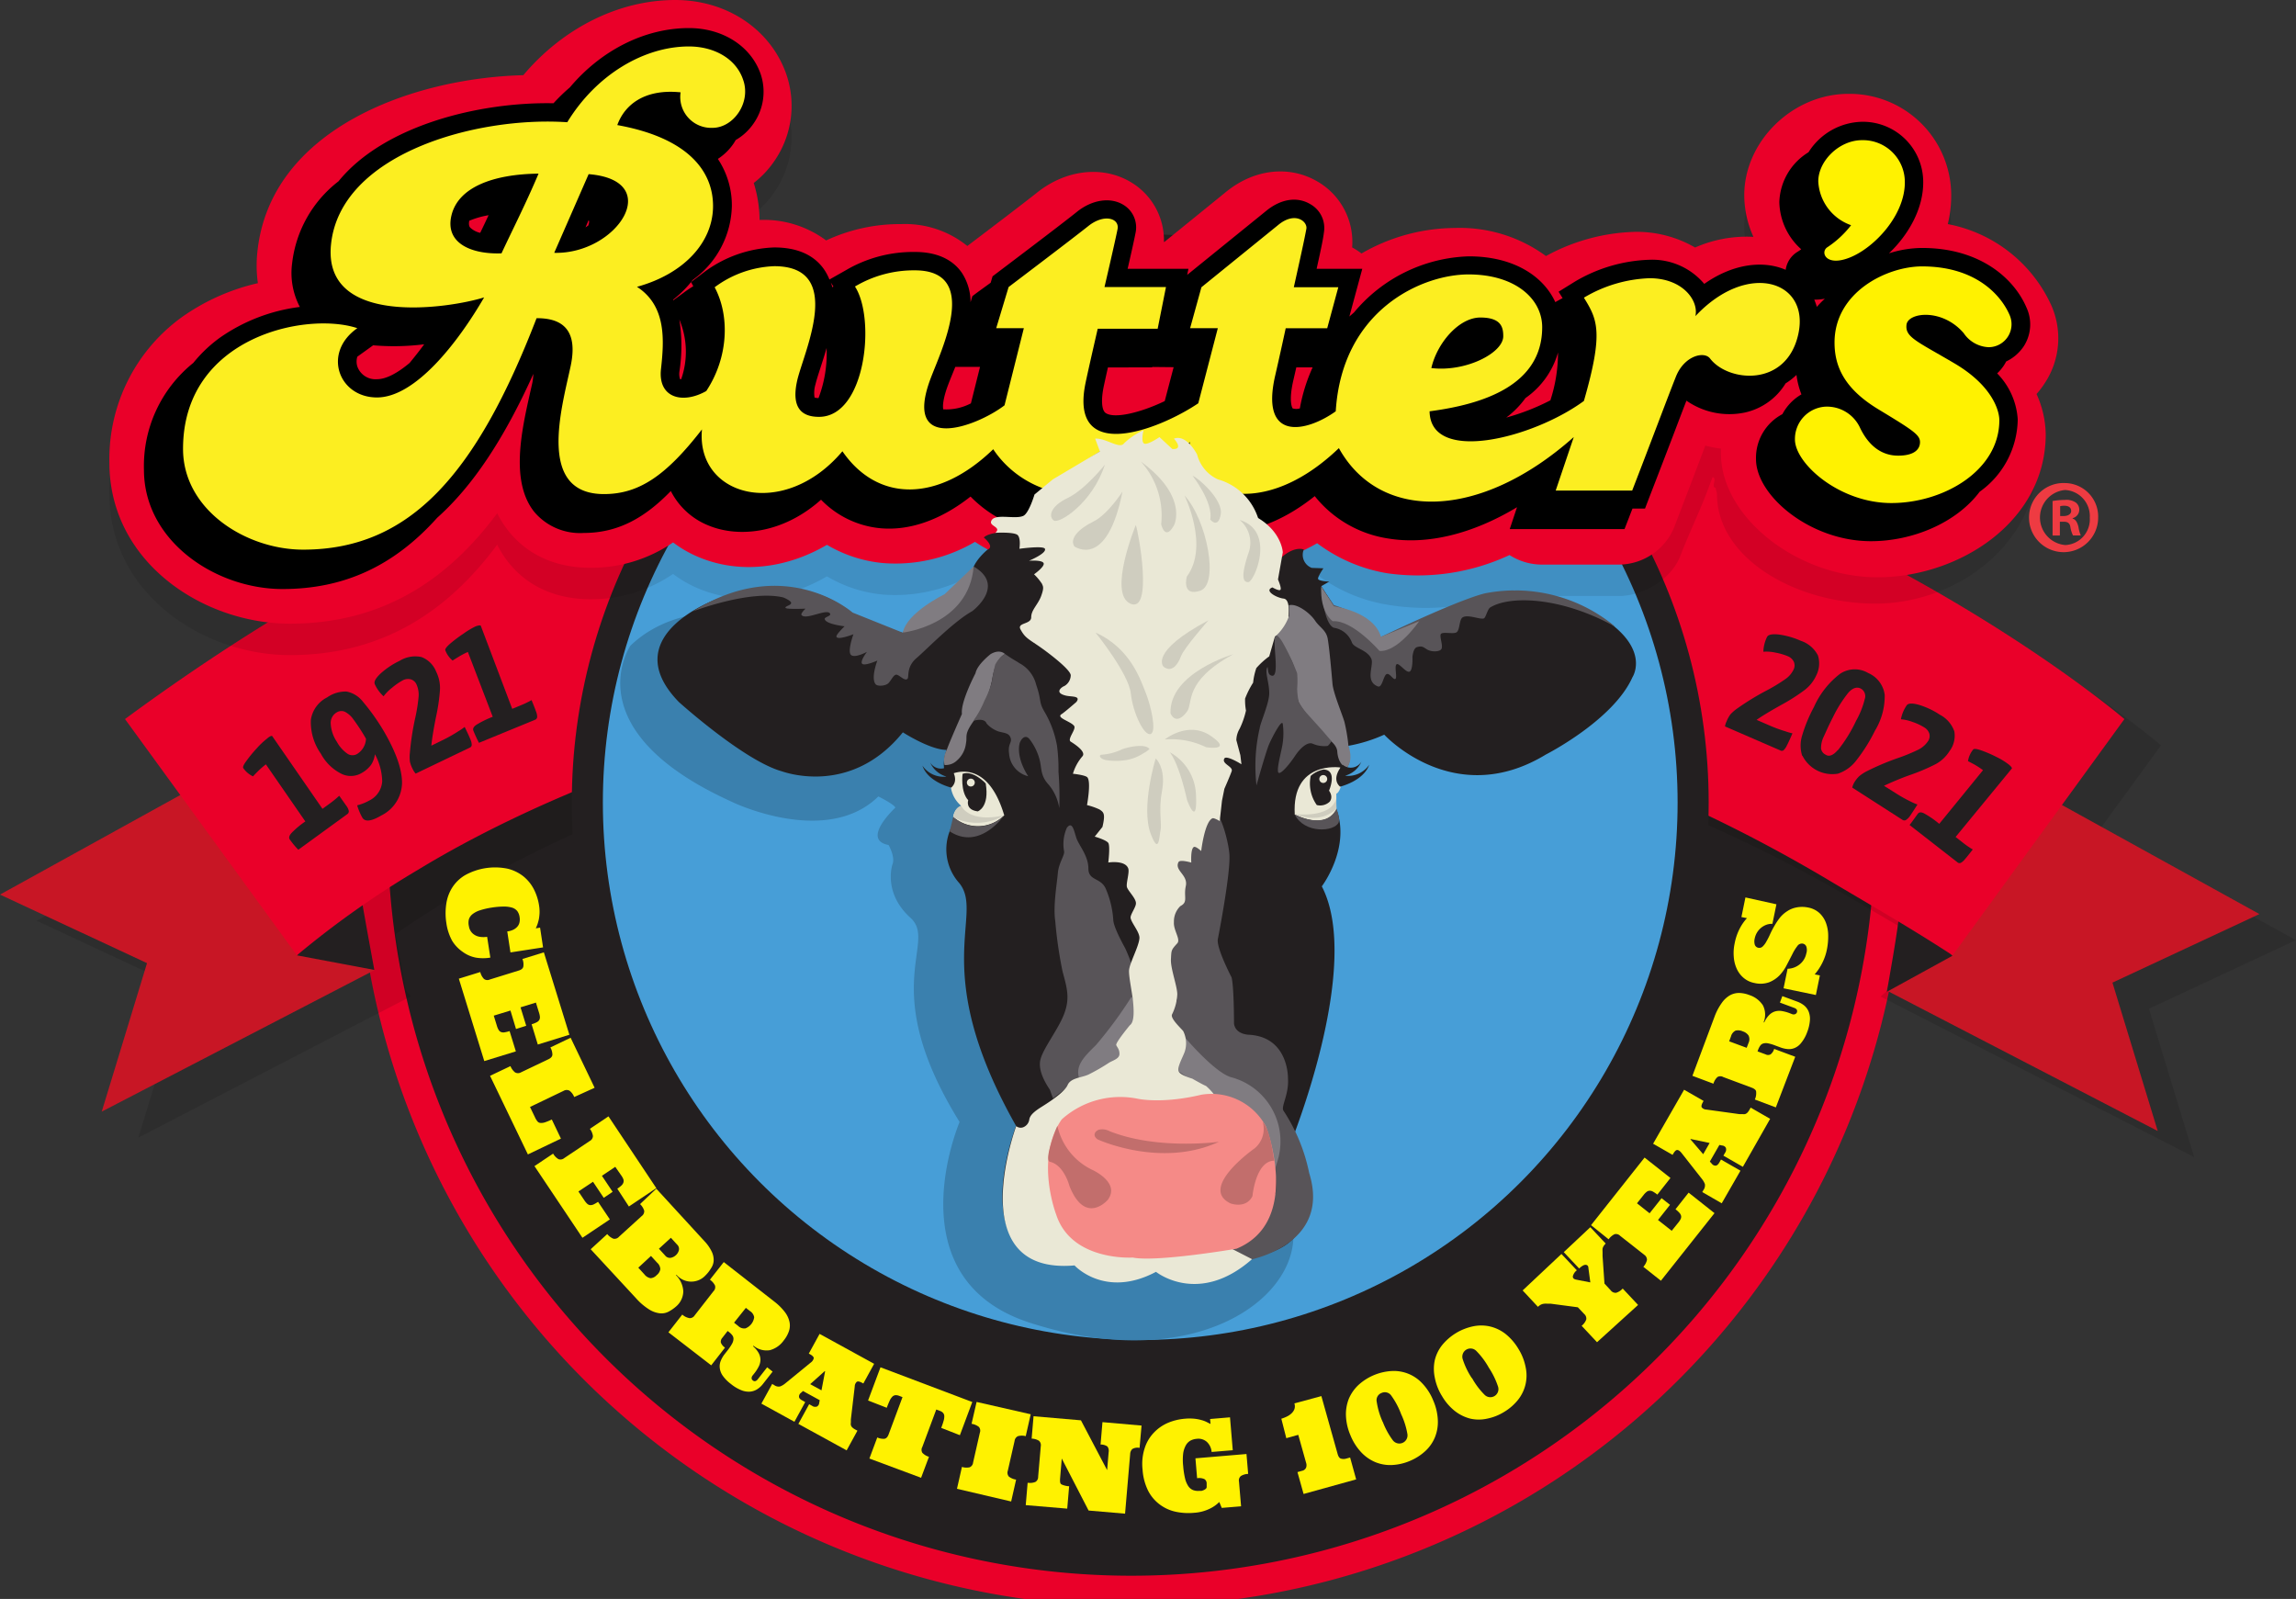 <svg xmlns="http://www.w3.org/2000/svg" viewBox="0 0 314.85 219.25"><rect x="0" y="0" width="314.85" height="219.25" fill="#333333" stroke="none"/><defs><style>.cls-1,.cls-5{fill:#231f20;}.cls-1{stroke:#ea0029;stroke-width:4.2px;}.cls-1,.cls-7{stroke-miterlimit:10;}.cls-2{opacity:0.11;}.cls-10,.cls-3{fill:#010101;}.cls-4{fill:#c81625;}.cls-6{fill:#ea0029;}.cls-7{fill:#479ed7;stroke:#231f20;stroke-width:4.26px;}.cls-8{fill:#fff200;}.cls-9{fill:#3a80ae;}.cls-10{opacity:0.1;}.cls-11{fill:#fcee21;}.cls-12{fill:#ee3b42;}.cls-13{fill:#eae8d6;}.cls-14{fill:#585458;}.cls-15{fill:#807c81;}.cls-16{fill:#f58a87;}.cls-17{fill:#cfcdbf;}.cls-18{fill:#c26e6c;}</style></defs><g id="Layer_2" data-name="Layer 2"><g id="Layer_1-2" data-name="Layer 1"><path class="cls-1" d="M259.2,113.08a104.07,104.07,0,1,1-208.13,0c0-57.47,47-77.19,104.48-77.19S259.2,55.61,259.2,113.08Z"/><g class="cls-2"><polygon class="cls-3" points="25.18 135.66 5.02 126.26 34.74 109.85 56.34 136.63 18.96 156.01 25.18 135.66"/><polygon class="cls-3" points="55.82 136.82 45.73 134.6 54.09 127.16 55.82 136.82"/><polygon class="cls-3" points="294.69 138.32 314.85 128.92 285.13 112.52 257.88 136.65 300.9 158.68 294.69 138.32"/><polygon class="cls-3" points="263.52 139.29 272.77 134.6 268.15 130.18 263.52 139.29"/><path class="cls-3" d="M272.77,134.6l17.82-24.5,5.75-7.9S169.86-6.56,22.16,102.2l5.75,7.9,17.82,24.5a126.05,126.05,0,0,1,16.61-11.72C93.37,104,172.57,75,255.53,124.15,261.12,127.46,267,130.78,272.77,134.6Z"/></g><polygon class="cls-4" points="20.16 132.07 0 122.67 29.72 106.26 51.33 133.04 13.95 152.43 20.16 132.07"/><path class="cls-5" d="M51.33,133l-10.62-2s8.34-11.74,8.72-8.69C49.61,123.71,51.33,133,51.33,133Z"/><polygon class="cls-4" points="289.68 134.74 309.83 125.34 280.12 108.93 258.5 135.71 295.89 155.09 289.68 134.74"/><path class="cls-5" d="M258.74,136l9-4.94s-7.29-8.34-7.29-6.1C260.47,126.47,258.74,136,258.74,136Z"/><path class="cls-6" d="M267.76,131l17.82-24.5,5.74-7.9s-126.48-108.77-274.18,0l5.75,7.9L40.71,131a125.41,125.41,0,0,1,16.61-11.73c31-18.86,110.23-47.93,193.2,1.27C256.1,123.87,261.94,127.2,267.76,131Z"/><circle class="cls-7" cx="156.36" cy="110.05" r="75.82"/><path class="cls-8" d="M73.92,124.15a5.5,5.5,0,0,1,.07,1,6.33,6.33,0,0,1-.1.91,7.23,7.23,0,0,1-.2.72c-.08.21-.15.38-.22.52l.59-.1.41,2.71-4.47.69-.44-2.88a2.52,2.52,0,0,0,.9-.27,1.75,1.75,0,0,0,.54-.45,1.3,1.3,0,0,0,.25-.58,1.94,1.94,0,0,0,0-.68,1.79,1.79,0,0,0-.31-.8,1.48,1.48,0,0,0-.68-.47,4,4,0,0,0-1.14-.16,11.12,11.12,0,0,0-1.68.14,10.32,10.32,0,0,0-1.64.38,3.19,3.19,0,0,0-1,.52,1.48,1.48,0,0,0-.5.71,2,2,0,0,0,0,.94,1.65,1.65,0,0,0,.24.66,1.62,1.62,0,0,0,.5.51,1.92,1.92,0,0,0,.76.29,3.25,3.25,0,0,0,1,0l.44,2.85a5.94,5.94,0,0,1-2,0,4.45,4.45,0,0,1-1.78-.78A5.05,5.05,0,0,1,62,129a7.15,7.15,0,0,1-.8-2.49,8.54,8.54,0,0,1,0-2.57,5.64,5.64,0,0,1,.82-2.24,5.26,5.26,0,0,1,1.77-1.7,8.49,8.49,0,0,1,5.82-.88,5.61,5.61,0,0,1,2.19,1.07,5.53,5.53,0,0,1,1.43,1.79A7.3,7.3,0,0,1,73.92,124.15Z"/><path class="cls-8" d="M68.15,140.7a2.21,2.21,0,0,0,.23.53.7.7,0,0,0,.31.28.92.92,0,0,0,.48.05,4.71,4.71,0,0,0,.71-.17l.86,2.78-4.33,1.33-3.49-11.3,2.94-.91a2.06,2.06,0,0,0,.5.94.76.76,0,0,0,.79.09l4-1.24c.35-.11.55-.28.61-.52a1.94,1.94,0,0,0-.12-1.06l2.94-.91,3.5,11.3-4.33,1.34-.85-2.78a3.48,3.48,0,0,0,.67-.26.89.89,0,0,0,.37-.31.76.76,0,0,0,.1-.41,2.28,2.28,0,0,0-.11-.56l-.44-1.43-2.11.65.78,2.53-1.4.44L70,138.57l-2.29.7Z"/><path class="cls-8" d="M78.74,150.43a2,2,0,0,0-.63-.86.8.8,0,0,0-.8,0l-4.63,2.22.72,1.5a2.44,2.44,0,0,0,.31.49.56.56,0,0,0,.41.2,1.6,1.6,0,0,0,.61-.08,8,8,0,0,0,.94-.39l1.25,2.62-4.53,2.17L67.2,147.52,70,146.19a2.11,2.11,0,0,0,.63.86.8.8,0,0,0,.8,0l3.79-1.81c.33-.16.51-.36.53-.61a2,2,0,0,0-.28-1l2.78-1.33,3.29,6.86Z"/><path class="cls-8" d="M80.16,164.63a2.5,2.5,0,0,0,.37.44.71.71,0,0,0,.38.18,1,1,0,0,0,.48-.09,5,5,0,0,0,.62-.36l1.62,2.41-3.76,2.52-6.58-9.83,2.56-1.71a2.05,2.05,0,0,0,.74.76.81.81,0,0,0,.79-.15l3.49-2.34a.8.8,0,0,0,.44-.67,2.08,2.08,0,0,0-.42-1l2.55-1.71L90,162.92l-3.76,2.52L84.65,163a4.07,4.07,0,0,0,.58-.45,1,1,0,0,0,.26-.4.76.76,0,0,0,0-.42,2.13,2.13,0,0,0-.27-.51L84.37,160l-1.83,1.23,1.47,2.2-1.22.82-1.47-2.2-2,1.33Z"/><path class="cls-8" d="M96.76,174.87a2.66,2.66,0,0,1-4-.07l-.06.06a3.38,3.38,0,0,1,1,2.21,2.79,2.79,0,0,1-1,2.09,5.29,5.29,0,0,1-1,.69,2.1,2.1,0,0,1-1.17.24,3.48,3.48,0,0,1-1.46-.5A8.32,8.32,0,0,1,87.2,178L81,171.3l2.27-2.08a2.16,2.16,0,0,0,.85.64.81.81,0,0,0,.76-.27L88,166.75a.81.81,0,0,0,.34-.73,2.12,2.12,0,0,0-.57-.91L90,163l6.56,7.15a5.67,5.67,0,0,1,1.07,1.54,2.61,2.61,0,0,1,.23,1.26,2.12,2.12,0,0,1-.38,1A4.68,4.68,0,0,1,96.76,174.87Zm-8.4-.13a1.38,1.38,0,0,0,.85.53,1.24,1.24,0,0,0,.84-.42,1.3,1.3,0,0,0,.5-.81,1.26,1.26,0,0,0-.44-.9l-.84-.92-1.74,1.61Zm2-3.51.84.92a.83.83,0,0,0,.75.33,1.41,1.41,0,0,0,.74-.37,1.37,1.37,0,0,0,.41-.69.82.82,0,0,0-.26-.77l-.84-.92Z"/><path class="cls-8" d="M91.66,182.69l1.9-2.43a2,2,0,0,0,1,.49.79.79,0,0,0,.7-.38l2.58-3.31a.79.79,0,0,0,.21-.78,2.07,2.07,0,0,0-.7-.8l1.9-2.42,6.92,5.41a7.79,7.79,0,0,1,1.47,1.46,3.42,3.42,0,0,1,.63,1.37,2.42,2.42,0,0,1-.1,1.28,4.08,4.08,0,0,1-.69,1.22,3.42,3.42,0,0,1-1.9,1.34,2.79,2.79,0,0,1-2.25-.61l-.06.08a3.44,3.44,0,0,1,.77.93,2,2,0,0,1,.24.9,2.1,2.1,0,0,1-.21.89,5.31,5.31,0,0,1-.59.94l-.27.34a.56.56,0,0,0-.14.35.37.37,0,0,0,.17.33.36.36,0,0,0,.36.09.71.71,0,0,0,.3-.23l1.3-1.66.75.59-1.3,1.66a3.08,3.08,0,0,1-.82.76,2.16,2.16,0,0,1-1,.33,2.7,2.7,0,0,1-1.2-.21,5.49,5.49,0,0,1-1.41-.85,5,5,0,0,1-1.12-1.14,2.33,2.33,0,0,1-.4-1.06,2,2,0,0,1,.15-1,3.73,3.73,0,0,1,.53-.9l.4-.51a7,7,0,0,0,.6-.89,1.49,1.49,0,0,0,.2-.66.78.78,0,0,0-.16-.51,2.39,2.39,0,0,0-.48-.47l-.16-.12-.73.94a.79.79,0,0,0-.2.65,1.49,1.49,0,0,0,.57.69l-1.89,2.43Zm9-1.32.57.45a1.16,1.16,0,0,0,1,.33,1.9,1.9,0,0,0,1.19-1.53,1.24,1.24,0,0,0-.56-.83l-.58-.45Z"/><path class="cls-8" d="M112.41,192l-2.3-1.26-.27.25a.63.63,0,0,0-.27.53c0,.19.15.36.44.51l.41.23-1.48,2.7-4.53-2.49,1.48-2.7.29.17a1,1,0,0,0,.82.17,2.6,2.6,0,0,0,.68-.41l3.51-2.87a1,1,0,0,0,.4-.59c0-.17-.18-.36-.53-.55l-.15-.08,1.48-2.7,7.48,4.1-1.48,2.7-.15-.08c-.36-.2-.61-.25-.76-.14a.89.89,0,0,0-.27.64l-.53,4.5c0,.17,0,.32,0,.44a1,1,0,0,0,0,.35.69.69,0,0,0,.19.31,1.9,1.9,0,0,0,.41.29l.3.16-1.48,2.7-6.62-3.63,1.48-2.7.4.22a.72.72,0,0,0,.67.1.63.63,0,0,0,.31-.51Zm-1.31-2.2,1.55.85.5-2.63-.06,0Z"/><path class="cls-8" d="M133.33,192.25l-1.7,4.55-2.56-1c.13-.35.24-.65.31-.92a2,2,0,0,0,.11-.66.71.71,0,0,0-.15-.46,1.06,1.06,0,0,0-.47-.3l-.48-.18-1.91,5.13a.79.79,0,0,0,0,.8,2,2,0,0,0,.91.55l-1.08,2.88L119.22,200l1.08-2.89a2,2,0,0,0,1,.18c.24-.05.42-.24.55-.58l1.91-5.13-.47-.18a1.15,1.15,0,0,0-.55-.08.71.71,0,0,0-.42.25,1.86,1.86,0,0,0-.35.57c-.12.26-.24.55-.37.9l-2.56-1,1.7-4.55Z"/><path class="cls-8" d="M131.23,204.15l.68-3a2.07,2.07,0,0,0,1.06.05.79.79,0,0,0,.47-.65l.93-4.1a.79.79,0,0,0-.14-.79,2.15,2.15,0,0,0-1-.42l.69-3,7.42,1.69-.68,3a2.16,2.16,0,0,0-1.06,0,.81.81,0,0,0-.47.66l-.93,4.09a.81.81,0,0,0,.14.79,2.1,2.1,0,0,0,1,.42l-.68,3Z"/><path class="cls-8" d="M156.54,195.48l-.27,3.06a1.38,1.38,0,0,0-1,.16,1,1,0,0,0-.29.68l-.7,8.18-5-.43L145.6,200l-.24,2.86c0,.36,0,.6.25.71a2.85,2.85,0,0,0,1,.23l-.26,3.07-5.69-.48.26-3.07a2,2,0,0,0,1.06-.11.78.78,0,0,0,.38-.7l.36-4.19a.81.81,0,0,0-.25-.76,2.08,2.08,0,0,0-1-.29l.26-3.07,6.5.56,3.59,6.83.21-2.48a1,1,0,0,0-.17-.76,1.6,1.6,0,0,0-.94-.27l.26-3.07Z"/><path class="cls-8" d="M167.54,206.77l-.34-.81a4.7,4.7,0,0,1-1.37.95,5.63,5.63,0,0,1-2.08.53,8.36,8.36,0,0,1-2.56-.15,5.63,5.63,0,0,1-2.17-1,5.44,5.44,0,0,1-1.58-1.88,7.64,7.64,0,0,1-.76-2.89,7,7,0,0,1,.31-3,5.46,5.46,0,0,1,1.28-2.11,5.82,5.82,0,0,1,1.93-1.32,7.58,7.58,0,0,1,2.3-.55,6.62,6.62,0,0,1,1.26,0,5.23,5.23,0,0,1,1,.19,3.48,3.48,0,0,1,.74.28l.5.25-.06-.68,2.73-.23.38,4.51-2.9.24a2.13,2.13,0,0,0-.64-1.37,1.75,1.75,0,0,0-1.42-.43,2.22,2.22,0,0,0-.82.23,1.67,1.67,0,0,0-.64.63,3.25,3.25,0,0,0-.38,1.13,7.64,7.64,0,0,0,0,1.75,11.13,11.13,0,0,0,.25,1.66,3.35,3.35,0,0,0,.44,1.07,1.47,1.47,0,0,0,.65.55,1.93,1.93,0,0,0,.89.11,2.08,2.08,0,0,0,.3,0,2.19,2.19,0,0,0,.33-.12,1,1,0,0,0,.27-.19.33.33,0,0,0,.09-.28l0-.45a.69.69,0,0,0-.31-.57,1.74,1.74,0,0,0-1-.12l-.23-2.73,7-.59.23,2.73a2,2,0,0,0-1,.29.78.78,0,0,0-.26.75l.29,3.4Z"/><path class="cls-8" d="M175.71,194.54a5.06,5.06,0,0,0,.72-.28,2.53,2.53,0,0,0,.65-.43,1.56,1.56,0,0,0,.42-.6,1.25,1.25,0,0,0,0-.79l3.7-1,2.23,7.94q.15.54.45.63a1.28,1.28,0,0,0,.72,0l.54-.15.83,3-7.21,2-.84-3,.64-.18a.74.74,0,0,0,.55-.45,1,1,0,0,0,0-.63l-1.08-3.85-1.64.46Z"/><path class="cls-8" d="M185.19,196.82a7.51,7.51,0,0,1-.62-2.69,5.76,5.76,0,0,1,.4-2.34,5.64,5.64,0,0,1,1.32-1.88,7.38,7.38,0,0,1,4.57-1.91,5.32,5.32,0,0,1,4.22,1.74,7.38,7.38,0,0,1,1.47,2.33,7.46,7.46,0,0,1,.62,2.68,5.57,5.57,0,0,1-.4,2.34,5.31,5.31,0,0,1-1.32,1.89,7.26,7.26,0,0,1-2.12,1.35,7.12,7.12,0,0,1-2.45.56,5.41,5.41,0,0,1-2.27-.39,5.68,5.68,0,0,1-1.94-1.35A7.51,7.51,0,0,1,185.19,196.82Zm4.43-1.85A10.54,10.54,0,0,0,191,197.5a1.12,1.12,0,0,0,2-.84,10.51,10.51,0,0,0-.86-2.74,10.66,10.66,0,0,0-1.35-2.54,1.07,1.07,0,0,0-1.34-.37,1.05,1.05,0,0,0-.66,1.21A10.43,10.43,0,0,0,189.62,195Z"/><path class="cls-8" d="M197.75,191.45a7.38,7.38,0,0,1-1-2.56,5.71,5.71,0,0,1,0-2.37,5.31,5.31,0,0,1,1-2.06,7.46,7.46,0,0,1,4.22-2.58,5.44,5.44,0,0,1,2.31,0,5.55,5.55,0,0,1,2.13,1,7.6,7.6,0,0,1,1.81,2.08,7.45,7.45,0,0,1,1,2.56,5.35,5.35,0,0,1-1.06,4.44,7.14,7.14,0,0,1-1.9,1.65,7,7,0,0,1-2.33.92,5.24,5.24,0,0,1-2.3,0,5.73,5.73,0,0,1-2.13-1.05A7.3,7.3,0,0,1,197.75,191.45Zm4.1-2.5a10.28,10.28,0,0,0,1.72,2.3,1.11,1.11,0,0,0,1.85-1.13,10.73,10.73,0,0,0-1.26-2.58,10.53,10.53,0,0,0-1.72-2.3,1.12,1.12,0,0,0-1.86,1.13A10.47,10.47,0,0,0,201.85,189Z"/><path class="cls-8" d="M212.66,178.77l-.48,0a1.43,1.43,0,0,0-.41,0,1.29,1.29,0,0,0-.41.1,1.67,1.67,0,0,0-.46.33l-2.1-2.25,5.32-5,2.11,2.24a1.46,1.46,0,0,0-.55.84c0,.23.14.37.42.43l1.93.38.05,0-.26-1.94c0-.29-.13-.44-.36-.46s-.53.14-.91.5l-2.11-2.24,3.64-3.42,2.11,2.24a2,2,0,0,0-.28.34,1.19,1.19,0,0,0-.15.35,2.87,2.87,0,0,0,0,.44v.6l.26,3.76.87.94a.81.81,0,0,0,.74.32,2,2,0,0,0,.89-.58l2.11,2.25L219,184.05l-2.11-2.25a2,2,0,0,0,.63-.86.81.81,0,0,0-.27-.75l-.88-.93Z"/><path class="cls-8" d="M230.16,167.63a2.38,2.38,0,0,0,.31-.48.71.71,0,0,0,.06-.42,1,1,0,0,0-.24-.43,3.82,3.82,0,0,0-.53-.48l1.8-2.28,3.55,2.81-7.35,9.27-2.41-1.91a2.16,2.16,0,0,0,.5-.94.83.83,0,0,0-.38-.71l-3.3-2.6a.79.79,0,0,0-.77-.22,2.17,2.17,0,0,0-.81.7L218.18,168l7.34-9.27,3.55,2.8-1.8,2.28a4.31,4.31,0,0,0-.6-.41.86.86,0,0,0-.46-.12.64.64,0,0,0-.4.15,2.15,2.15,0,0,0-.4.4l-.93,1.17,1.73,1.37,1.64-2.07,1.16.91-1.65,2.08,1.88,1.48Z"/><path class="cls-8" d="M235.78,157l-1.31,2.28.26.28a.64.64,0,0,0,.52.28c.18,0,.36-.15.52-.43L236,159l2.67,1.53L236.1,165l-2.67-1.54.17-.29a1.07,1.07,0,0,0,.19-.81,2.56,2.56,0,0,0-.4-.69l-2.8-3.57c-.22-.27-.41-.4-.58-.41s-.36.17-.56.52l-.09.15-2.67-1.53,4.25-7.4,2.67,1.53-.08.15c-.2.35-.26.6-.16.75a.86.86,0,0,0,.64.29l4.49.62.44,0a1.35,1.35,0,0,0,.35,0,.76.76,0,0,0,.31-.18,1.81,1.81,0,0,0,.3-.41l.17-.3,2.67,1.54L239,160l-2.67-1.53.23-.4a.75.75,0,0,0,.11-.67.62.62,0,0,0-.5-.32Zm-2.22,1.27.88-1.54-2.62-.55,0,.06Z"/><path class="cls-8" d="M243.52,151.85l-2.88-1.08a2.07,2.07,0,0,0,.18-1.05c0-.24-.24-.43-.57-.56l-3.94-1.47a.79.79,0,0,0-.8,0,2.06,2.06,0,0,0-.55.91l-2.88-1.08,3.08-8.23a8,8,0,0,1,1-1.84,3.49,3.49,0,0,1,1.12-1,2.58,2.58,0,0,1,1.25-.29,4.16,4.16,0,0,1,1.37.29,3.47,3.47,0,0,1,1.85,1.41,2.8,2.8,0,0,1,.09,2.33l.09,0a3.4,3.4,0,0,1,.67-1,1.93,1.93,0,0,1,.78-.49,2.1,2.1,0,0,1,.91-.07,5.48,5.48,0,0,1,1.07.28l.41.16a.56.56,0,0,0,.38,0,.44.44,0,0,0,.24-.62.72.72,0,0,0-.31-.23l-2-.74.33-.89,2,.74a3.44,3.44,0,0,1,1,.55,2.14,2.14,0,0,1,.62.86,2.7,2.7,0,0,1,.16,1.21,5.62,5.62,0,0,1-.38,1.6A5,5,0,0,1,247,143a2.21,2.21,0,0,1-.89.7,2,2,0,0,1-1,.15,3.78,3.78,0,0,1-1-.24l-.6-.22a5.87,5.87,0,0,0-1-.31,1.43,1.43,0,0,0-.69,0,.77.77,0,0,0-.44.31,2.49,2.49,0,0,0-.3.59l-.07.19,1.11.41a.73.73,0,0,0,.68,0,1.49,1.49,0,0,0,.49-.75l2.89,1.08Zm-4-8.17.26-.68a1.17,1.17,0,0,0,0-1,1.51,1.51,0,0,0-.78-.57,1.57,1.57,0,0,0-1-.11,1.23,1.23,0,0,0-.63.79l-.25.68Z"/><path class="cls-8" d="M243.6,124l-.55,2.68a2.16,2.16,0,0,0-.83.13,2.53,2.53,0,0,0-.73.42,2.59,2.59,0,0,0-.55.64,2.55,2.55,0,0,0-.31.79,1.67,1.67,0,0,0,0,.87.63.63,0,0,0,.48.43.65.65,0,0,0,.6-.17,2.56,2.56,0,0,0,.51-.68,10,10,0,0,0,.51-1,12.37,12.37,0,0,1,.59-1.14,9.73,9.73,0,0,1,.74-1.11,4.11,4.11,0,0,1,1-.9,3.41,3.41,0,0,1,1.25-.52,4,4,0,0,1,1.62,0,3.17,3.17,0,0,1,1.57.76,3.54,3.54,0,0,1,.89,1.34,5.12,5.12,0,0,1,.31,1.74,9.07,9.07,0,0,1-.18,1.93,7.24,7.24,0,0,1-.6,1.77,7.73,7.73,0,0,1-1.07,1.63l.71.14-.55,2.69-4.43-.92.55-2.68a2.72,2.72,0,0,0,1.69-.63,2.56,2.56,0,0,0,.88-1.48,1.51,1.51,0,0,0,0-.94.64.64,0,0,0-.45-.39.75.75,0,0,0-.79.34,6.11,6.11,0,0,0-.68,1.11c-.23.45-.48.94-.76,1.47a5.86,5.86,0,0,1-1,1.43,4.07,4.07,0,0,1-1.44.95,3.57,3.57,0,0,1-2,.09,3.19,3.19,0,0,1-1.49-.71,3.56,3.56,0,0,1-.94-1.26,4.7,4.7,0,0,1-.4-1.63,6.27,6.27,0,0,1,.12-1.82,7.46,7.46,0,0,1,.76-2.16,6.58,6.58,0,0,1,.93-1.31l-.76-.15.55-2.69Z"/><path class="cls-6" d="M249.24,67.54c0,7.7-5.44,13.94-12.16,13.94s-12.16-6.24-12.16-13.94,5.45-14,12.16-14S249.24,59.83,249.24,67.54Z"/><path class="cls-9" d="M120.45,109.21s2.32,1.16,2.32,1.55c0,0-4.76,4.39-.92,5.11,0,0,.94,1.63.54,2.63,0,0-1.37,3.89,2.46,7.35s-4.74,9.49,6.74,28c0,0-9.18,21.45,9.64,27.53,25.11,8.12,40.32-6,35.12-16.05,0,0-2.8-44.84-4.9-49.84l.1-1.6a3.77,3.77,0,0,0,.7-2.61,2.29,2.29,0,0,0,.9-2.5l-.1-.9s-3.18-8.19-1.47-9.09c0,0,3.89,6.82,15.1-.39,0,0,5.34,3.09,7.75-2.32,0,0,2.57,1.9-5-2.71,0,0,5.9-7.92-4.32-2.12a69.47,69.47,0,0,0-8.31,3.31s.4-2.2-5.51-4.21l-1.6-2.5.6-.4-.4-.8.1-.8-1.5-.3a1.75,1.75,0,0,1-1-2.31s-1.1-.5-2.8,1c0,0,.4-2.7-2.9-4.9,0,0-2.11-4.31-5.31-4.71,0,0-2.51-1.9-2.71-3.4,0,0-1-2-2.1-1.41,0,0,.8,1-.9,1,0,0-.2-.61-1.6-.9a2.52,2.52,0,0,1-2,.29,4.4,4.4,0,0,1,.51-1,7.47,7.47,0,0,0-2.71.9s.17,4.74-.83,5c0,0,3,1.93,2.32,2.33a9.57,9.57,0,0,1-2.32,3.48,2.45,2.45,0,0,0-2.71-.38s-3.55,7.17-4.65,7c0,0-.66,3-1.16,3.48,0,0-4.24-2.35-5-1.54,0,0,0,.08-.77.38,0,0,9.41-16.74,9.41-15.14,0,0-4.12,17.74-9.83,19.85,0,0-6.58-.24-7.08.86,0,0-12.89-9.32-14.49-10.53,0,0-13.46-4-21.4,3.63,0,0-7.94,11.56,13.93,21.43C100.29,109.94,113.3,116.23,120.45,109.21Z"/><path class="cls-10" d="M277.55,53.82c2.1-3.19,5.27-4.1,3.71-7.71A19.63,19.63,0,0,0,267.1,35a16.56,16.56,0,0,0,.47-3.81,13.93,13.93,0,0,0-14.12-14c-7.6,0-14.26,6.5-14.26,13.91a13.85,13.85,0,0,0,1.26,5.7,17.66,17.66,0,0,0-8,1.46,16,16,0,0,0-8.18-2.15A26.84,26.84,0,0,0,212,39.42a20.09,20.09,0,0,0-12.51-3.84,25.78,25.78,0,0,0-12.79,3.5,8.3,8.3,0,0,0-1.28-.84,9.58,9.58,0,0,0-4.69-9c-3.87-2.29-8.68-1.78-12.55,1.35l-8.5,6.89h-.07a9.28,9.28,0,0,0-4.54-8.13c-3.85-2.32-8.92-1.77-12.9,1.41-1.46,1.17-6.62,5.1-9.56,7.32A13.58,13.58,0,0,0,123.57,35a23.69,23.69,0,0,0-10.28,2.25,14.26,14.26,0,0,0-9.13-2.82,17.49,17.49,0,0,0-.8-5.07,13.08,13.08,0,0,0,2.71-2.84,13.3,13.3,0,0,0,1.74-12.11C105.64,8.27,99.66,4.31,92.59,4.31c-7.75,0-15.39,3.86-20.83,10.32C56.27,15,37,22.17,35.29,38.91a17.51,17.51,0,0,0,.07,4.23,29.26,29.26,0,0,0-10.48,4.7A24,24,0,0,0,15,67.76c0,13.63,12.84,22.07,24.74,22.07,13,0,21.87-6.29,28.44-15.14a13.52,13.52,0,0,0,1.59,2.48c1.83,2.3,5.28,5,11.24,5A19.94,19.94,0,0,0,92.3,78.7a15.85,15.85,0,0,0,3.48,2c5.58,2.35,12,1.62,17.62-1.67A18.32,18.32,0,0,0,121,81.52a21.55,21.55,0,0,0,12.7-2.91,22.48,22.48,0,0,0,10,3.6,25.4,25.4,0,0,0,14.91-3.15,13.2,13.2,0,0,0,1.14.75c4.75,2.84,12.52,3.77,20.87-1a22.07,22.07,0,0,0,9.63,4.11,31.62,31.62,0,0,0,17.42-2,5.78,5.78,0,0,0,3.77.81h10.49c3.4,0,7.25-2.3,8.48-5.47s2.57-5.93,3.59-8.6c.3-.78.58-1.54.85-2.24.7.18-.3,1.39.43,1.48,0,.21.17.65.17.87,0,8.72,10.7,15,21.74,15s22.26-8.06,22.26-20.19c0-1,.9-1.82-.2-4.3C279.67,57.86,277.2,54.35,277.55,53.82Z"/><path class="cls-6" d="M280.41,52.52a11.15,11.15,0,0,0,.85-10.73A19.62,19.62,0,0,0,267.1,30.73a16.63,16.63,0,0,0,.47-3.81,13.93,13.93,0,0,0-14.12-14.05c-7.6,0-14.26,6.49-14.26,13.9a13.86,13.86,0,0,0,1.26,5.71,17.53,17.53,0,0,0-8,1.46,16,16,0,0,0-8.18-2.15A26.84,26.84,0,0,0,212,35.11a20,20,0,0,0-12.51-3.85,25.88,25.88,0,0,0-12.79,3.5,9,9,0,0,0-1.28-.83,9.58,9.58,0,0,0-4.69-9c-3.87-2.3-8.68-1.78-12.55,1.34l-8.5,6.9h-.07A9.27,9.27,0,0,0,155.11,25c-3.85-2.33-8.92-1.77-12.9,1.41-1.46,1.17-6.62,5.1-9.56,7.32a13.58,13.58,0,0,0-9.08-3,23.82,23.82,0,0,0-10.28,2.24,14.32,14.32,0,0,0-9.13-2.81,17.49,17.49,0,0,0-.8-5.07,13.08,13.08,0,0,0,2.71-2.84,13.31,13.31,0,0,0,1.74-12.12C105.64,4,99.66,0,92.59,0,84.84,0,77.2,3.86,71.76,10.31c-15.49.4-34.78,7.54-36.47,24.28a17.59,17.59,0,0,0,.07,4.24,29.26,29.26,0,0,0-10.48,4.7A24,24,0,0,0,15,63.44c0,13.64,12.84,22.08,24.74,22.08,13,0,21.87-6.29,28.44-15.14a13.52,13.52,0,0,0,1.59,2.48c1.83,2.3,5.28,5,11.24,5A19.87,19.87,0,0,0,92.3,74.38a15.89,15.89,0,0,0,3.48,2c5.58,2.35,12,1.62,17.62-1.67A18.46,18.46,0,0,0,121,77.2a21.46,21.46,0,0,0,12.7-2.9,22.48,22.48,0,0,0,10,3.6,25.4,25.4,0,0,0,14.91-3.15,13.12,13.12,0,0,0,1.14.74c4.75,2.85,12.52,3.78,20.87-1a22,22,0,0,0,9.63,4.12A29.71,29.71,0,0,0,207,76.11a8.28,8.28,0,0,0,4.46,1.31h10.49a8.26,8.26,0,0,0,7.69-5.27C230.81,69.08,232,66,233,63.34c.3-.78.58-1.53.85-2.24a15.56,15.56,0,0,0,2.14.42c0,.21,0,.42,0,.64,0,8.72,10.44,17,21.48,17s23.06-7.51,23.06-19.63a13.87,13.87,0,0,0-1.26-5.5A11.91,11.91,0,0,0,280.41,52.52Z"/><path d="M275.1,49.57a6,6,0,0,0,2.42-2.09,5.52,5.52,0,0,0,.37-5.31c-1.71-4-6.37-8.17-14.33-8.17a15.2,15.2,0,0,0-4.53.74c2.65-2.51,4.7-6.07,4.7-9.72a8.27,8.27,0,0,0-8.39-8.32A8.88,8.88,0,0,0,248,20.88a8.31,8.31,0,0,0-4,6.81,8.9,8.9,0,0,0,3,6.49,5.16,5.16,0,0,1-.51.35A3.44,3.44,0,0,0,244.87,37c-2.86-1.25-7-1-11.17,1.93l-.07-.09a9.32,9.32,0,0,0-7.43-3.22,21.3,21.3,0,0,0-10.24,3L213.73,40l.55.88c-.4.21-.73.39-1,.55-1.59-3.47-5.59-6.28-11.86-6.28a21.31,21.31,0,0,0-15.74,7.69l-.64.56,1.77-6.54h-6.26c.73-3.29.89-4.13,1-5a3.74,3.74,0,0,0-1.86-3.86c-1.78-1.07-4-.74-6,.87l-10.59,8.58-.3.24.17-.83h-8.34c.44-1.89.93-4.1,1.09-4.94a3.6,3.6,0,0,0-1.7-3.85c-1.78-1.07-4.28-.69-6.37,1s-10.79,8.25-10.88,8.32l-.66.5-.26.88L134,40.11l-.66.5-.25.83a7.32,7.32,0,0,0-1.17-4c-.89-1.32-2.73-2.89-6.45-2.89A18.24,18.24,0,0,0,116,37.05l-2.26,1.28a7.15,7.15,0,0,0-.82-1.51c-1.41-1.92-3.67-2.89-6.75-2.89a17,17,0,0,0-9.68,3.44l-1.72,1.31.3.57a14.72,14.72,0,0,0-1.39.94l-1.37,1,0-.1A15.59,15.59,0,0,0,95,38.38a12.82,12.82,0,0,0,5.36-10.14,11.5,11.5,0,0,0-1.92-6.45,7.55,7.55,0,0,0,2.08-2c.14-.19.25-.39.37-.59A7.47,7.47,0,0,0,103.29,17a7.59,7.59,0,0,0,1-6.9c-1.35-3.8-5.2-6.25-9.82-6.25-6,0-12,3-16.32,8.13a25.64,25.64,0,0,0-2.25,2.18c-10.1-.2-23.22,3-29.48,10.7a16.58,16.58,0,0,0-6.36,11.23,10,10,0,0,0,1.06,6,24.37,24.37,0,0,0-11,4.24,19,19,0,0,0-3.61,3.43,18.14,18.14,0,0,0-6.77,14.66c0,9.78,9.83,16.35,19,16.35,8.33,0,15.2-3.07,21.21-9.77,4.88-4.35,9.18-10.84,13.19-19.73A8.87,8.87,0,0,1,73,52.49c-.1.45-.21.94-.33,1.46-1.14,5.11-2.72,12.1.6,16.25a8.2,8.2,0,0,0,6.78,2.88c4.82,0,8.49-2.19,11.94-5.75a9.91,9.91,0,0,0,5.1,4.7c4.13,1.74,10.25,1.18,15.5-3.51a13,13,0,0,0,8,3.9c4.08.42,8.44-1.12,12.5-4.33a16.94,16.94,0,0,0,10.29,5c3.69.4,9.09-.24,15.21-4.84a8.48,8.48,0,0,0,3.17,3.21c3.92,2.34,10.92,2.66,18.53-3.43a15.93,15.93,0,0,0,10,5.8c5.46.92,11.66-.62,17.74-4.28l-1,3h15.74l.63-1.62c.15-.4.31-.79.46-1.19h1.72l.62-1.62c1.2-3.09,2.38-6.17,3.41-8.86.61-1.61,1.17-3.08,1.65-4.32a10.3,10.3,0,0,0,8,1.63,8.74,8.74,0,0,0,5.6-4,8.77,8.77,0,0,0,1.49-1.16,11.25,11.25,0,0,0,.68,2.67,6.83,6.83,0,0,0-2.61,2.71,6.77,6.77,0,0,0-3.62,6.17c0,5,7.42,11.25,15.76,11.25,5.68,0,11.68-2.48,14.91-6.78a12.37,12.37,0,0,0,5.22-9.92,9.88,9.88,0,0,0-2.82-6.31,6,6,0,0,0,.86-1A5,5,0,0,0,275.1,49.57ZM131,50.31h3.39l-1.25,5a7.28,7.28,0,0,1-3.79.82c-.06-.25-.15-1.18.66-3.35.14-.37.32-.82.52-1.31Zm81.65,4.56a31,31,0,0,1-6.1,2.39,12.39,12.39,0,0,0,2.64-2.68,11.36,11.36,0,0,0,4.46-6.25A21,21,0,0,1,212.61,54.87ZM177.26,56s-.63-.81.13-4c.12-.53.25-1.08.37-1.62H180A23.3,23.3,0,0,0,178.25,56,1.68,1.68,0,0,1,177.26,56Zm-16.32-5.65L159.72,55c-3.43,1.64-6.91,2.43-8.09,1.64-.57-.38-.67-1.83-.25-3.77.13-.6.33-1.51.55-2.49H158l0-.06Zm-109.77-3a33.35,33.35,0,0,0,7-.14c-.68.93-1.36,1.78-2,2.56C54.48,51.18,52.94,52,51.69,52A2.64,2.64,0,0,1,49,50.25a2.27,2.27,0,0,1,0-1.34ZM67,29.51c-.38.82-.76,1.62-1.15,2.42a2.93,2.93,0,0,1-1.38-.73c-.07-.09-.24-.31-.12-.93A12.12,12.12,0,0,1,67,29.51Zm13.29,1.67.43-1a.55.55,0,0,1,.07.24,1.8,1.8,0,0,1-.13.52C80.53,31,80.41,31.12,80.28,31.18Zm32,23.41a2.08,2.08,0,0,1-.59-.08,4,4,0,0,1,.12-1.78c.12-.52.39-1.37.68-2.27s.58-1.78.85-2.74A17.2,17.2,0,0,1,112.24,54.59Zm136.55-13.5h.15a7.18,7.18,0,0,0,1.25-.13,14.53,14.53,0,0,0-1.1,1.12A8.25,8.25,0,0,0,248.79,41.09Zm-134.55-1.8-.18.1c0-.22-.11-.44-.18-.65ZM93.41,52a.46.46,0,0,1-.14,0s-.18-.35-.11-1a23.06,23.06,0,0,0,0-7.18A11.35,11.35,0,0,1,93.41,52Z"/><path class="cls-11" d="M232.49,43.35c.48-2.1-1.71-5.2-6.29-5.2a18.81,18.81,0,0,0-9,2.67c1.86,3,2.72,4.72,0,14.16-7,5.14-21.06,8.67-21.16,1.42,7.25-.95,15.44-3.52,15.44-11.53,0-3.91-3.71-7.24-10.1-7.24s-17.35,4.86-18.21,18.77c-4,2.86-10.46,4.29-8.28-5,.66-2.86,1.42-6.39,1.42-6.39H182l1.52-5.62h-6.1c1.34-6,1.53-7,1.72-8s-1.51-2.44-3.81-.58l-10.58,8.58L163.2,45H167l-2.68,10.3c-5.5,3.71-17.87,8.41-15.43-2.93.42-2,1.64-7.29,1.64-7.29h8.22l1.14-5.72h-8.43s1.5-6.43,1.79-7.94-1.86-2.14-4-.43-10.94,8.37-10.94,8.37L136.61,45h3.79l-2.65,10.58c-3.93,3-14,6.63-10.15-3.64,1.5-4,6.87-14.87-2.14-14.87a15.76,15.76,0,0,0-8.22,2.22c2.86,4.36,1.5,17.87-4.93,17.87-2.22,0-3.86-1.07-3-4.94s6.65-15.72-3.14-15.72A14.55,14.55,0,0,0,98,39.39c2.07,3.86,1.93,9.58-1.15,14.23-3.28,1.85-6.64.92-6.21-3s.78-8.65-3.29-11.29c6.5-1.79,10.43-6.15,10.43-11.08s-3.62-9.39-13.13-11.1c1-2.77,3.72-5,8.68-4.49a4.24,4.24,0,0,0,4.38,4.87c2.86,0,5.31-3.44,4.2-6.58-1-3-4.1-4.58-7.44-4.58-6.1,0-12.67,3.82-16.68,10.39-12.58-.85-31.15,4.36-32.4,16.78-1.14,11.34,16.11,8.77,21,7.24C62.74,47.06,56.93,54.5,51.69,54.5S44.16,48.4,49,45C42,42.68,25.1,46.2,25.1,61.55c0,8.39,8.67,13.82,16.48,13.82,14.78,0,23.83-10.58,32-31.74,2.57,0,5.91.77,4.67,6.58s-4.67,17.54,4.57,17.54c4.77,0,8.49-2.48,13.44-8.87-.85,9.25,11.25,12.49,19.26,3,4.86,7.05,13.15,7,20.68-.28,4.29,6.48,15.25,10.38,27-1-1.71,6.19,8.87,11.91,20.4.85,5.62,10.11,19.35,9.92,32.21-1.52l-2.48,7.34h10.49c2.48-6.39,4.86-12.77,6-15.63s3.87-3.53,4.68-2.48c2.47,3.24,10.48,4,12.1-3.34S239.64,35.72,232.49,43.35ZM203,43.54c2.93,0,3.14,1.42,3.14,2.57,0,2.29-5.14,4.93-9.86,4.36C197.08,47,200.08,43.54,203,43.54ZM68.77,34.74c-4.07.15-7.79-1.35-6.86-5.21s5.72-5.65,11.94-5.72C72.13,27.88,70.27,31.53,68.77,34.74ZM76,34.67l4.72-10.79C91.22,24.73,84.64,34.89,76,34.67Z"/><path class="cls-8" d="M253.84,30.88a13.54,13.54,0,0,1-3.22,3c-1.07.64-.28,2.78,3.08,1.42s7.51-5.78,7.51-10.29a5.74,5.74,0,0,0-5.87-5.79c-3.14,0-6,2.86-6,5.65A6.71,6.71,0,0,0,253.84,30.88Z"/><path class="cls-8" d="M269.28,45.68a4.35,4.35,0,0,0,3.43,1.93,3.15,3.15,0,0,0,2.86-4.43c-1.14-2.64-4.57-6.65-12-6.65-4.79,0-12,3.5-12,10.44,0,3.21,1.28,6.29,6,9.15s5.72,3.5,5.72,4.5-.79,1.86-3,1.86-4-1.29-5.21-3.79a5,5,0,0,0-4.72-2.93,4.44,4.44,0,0,0-4.22,4.5c0,3.29,6.08,8.72,13.22,8.72s14.81-4.43,14.81-11.36c0-1.29-.94-4.72-6.15-7.79s-6.78-3.59-6.58-5.3S266.34,42.25,269.28,45.68Z"/><path class="cls-12" d="M283.22,66.24h0A4.74,4.74,0,1,0,287.72,71,4.6,4.6,0,0,0,283.19,66.24Zm0,8.5a3.79,3.79,0,0,1-.05-7.55h0a3.58,3.58,0,0,1,3.4,3.8A3.52,3.52,0,0,1,283.22,74.74Z"/><path class="cls-12" d="M284.22,71.11v-.06a1.19,1.19,0,0,0,.91-1.12,1.24,1.24,0,0,0-.45-1,2.25,2.25,0,0,0-1.51-.38,10.73,10.73,0,0,0-1.7.15v4.73h1V71.54H283c.57,0,.84.23.91.72a3.94,3.94,0,0,0,.36,1.16h1.07a4.52,4.52,0,0,1-.32-1.16C284.86,71.63,284.65,71.25,284.22,71.11ZM283,70.76h-.49V69.41a2.26,2.26,0,0,1,.57-.06c.64,0,.94.29.94.72S283.57,70.76,283,70.76Z"/><path class="cls-5" d="M39.75,115.13c-.18-.24-.1-.54.22-.9a11.86,11.86,0,0,1,1.9-1.59l-5.41-7.83a11.78,11.78,0,0,0-1.14,1c-.32.32-.53.54-.62.65a3.38,3.38,0,0,1-1.33-1.12q-.16-.23.42-1a18.08,18.08,0,0,1,1.44-1.75,10.63,10.63,0,0,1,1.39-1.31A2,2,0,0,1,37,101a.57.57,0,0,1,.31-.09l6.91,10,1.13-.82c.25-.19.5-.38.73-.58l.44-.39,1,1.41a1.68,1.68,0,0,1,.31.68.45.45,0,0,1-.21.43l-6.71,4.88C40.47,116.08,40.09,115.6,39.75,115.13Z"/><path class="cls-5" d="M47.53,94.83a3.73,3.73,0,0,1,2.22,1.37,29.77,29.77,0,0,1,2.9,4.09c1.68,2.89,2.5,5.26,2.48,7.11a5.09,5.09,0,0,1-2.84,4.42c-1.37.81-2.24.91-2.6.3a7,7,0,0,1-.4-.82,7.23,7.23,0,0,1-.31-.87,6.69,6.69,0,0,0,1.66-.66,3.14,3.14,0,0,0,1.77-2.63,8.13,8.13,0,0,0-1-3.72,3.35,3.35,0,0,1-.52,1.45,4,4,0,0,1-1.3,1.13,2.91,2.91,0,0,1-2.82.08A6.5,6.5,0,0,1,44,103.35a7.5,7.5,0,0,1-1.37-4.66,4.12,4.12,0,0,1,2.23-3.06A4.37,4.37,0,0,1,47.53,94.83Zm2.66,6.48-.07-.13a26.4,26.4,0,0,0-1.66-2.54,3.23,3.23,0,0,0-1.21-1.06,1.21,1.21,0,0,0-1.1.12,1.66,1.66,0,0,0-.8,1.5,4.9,4.9,0,0,0,.84,2.51,4.7,4.7,0,0,0,1.41,1.61,1.25,1.25,0,0,0,1.37.07A2.59,2.59,0,0,0,50.19,101.31Z"/><path class="cls-5" d="M56.58,105.43a4,4,0,0,1-.37-1,5.27,5.27,0,0,1,0-1.24,36.81,36.81,0,0,1,.7-4.61,23.22,23.22,0,0,0,.48-2.91,3.44,3.44,0,0,0-.27-1.81,1.26,1.26,0,0,0-.8-.71,1.54,1.54,0,0,0-1.11.15,9,9,0,0,0-1.44,1,6.11,6.11,0,0,0-1.17,1.18,5.1,5.1,0,0,1-1.2-1.65c-.16-.34.11-.84.81-1.49a10.8,10.8,0,0,1,2.6-1.73,4.06,4.06,0,0,1,3-.51,3.52,3.52,0,0,1,2,2,5,5,0,0,1,.52,2.55,25.81,25.81,0,0,1-.54,3.66c-.34,1.68-.55,3-.64,3.94l1.69-.83a19,19,0,0,0,2-1.14,7.08,7.08,0,0,0,.88-.6c.38.78.64,1.33.77,1.67a2,2,0,0,1,.2.77.42.42,0,0,1-.27.4L57,106.08A2.52,2.52,0,0,1,56.58,105.43Z"/><path class="cls-5" d="M64.92,100.21c-.11-.28,0-.55.42-.83a13.1,13.1,0,0,1,2.23-1.09L64.16,89.4a10.92,10.92,0,0,0-1.33.7c-.4.24-.65.4-.76.48a3.35,3.35,0,0,1-1-1.4c-.07-.17.15-.47.66-.92a18.91,18.91,0,0,1,1.81-1.36,11.17,11.17,0,0,1,1.66-1,2.09,2.09,0,0,1,.4-.12.5.5,0,0,1,.32,0L70.24,97.2l1.28-.53c.29-.12.58-.25.85-.39a5.25,5.25,0,0,0,.52-.28c.31.75.52,1.29.63,1.61a1.82,1.82,0,0,1,.14.73.45.45,0,0,1-.31.37l-7.67,3.15C65.39,101.3,65.14,100.75,64.92,100.21Z"/><path class="cls-5" d="M236.78,98.89a4.14,4.14,0,0,1,.52-.94,5.85,5.85,0,0,1,.94-.81,36,36,0,0,1,4-2.45,22.8,22.8,0,0,0,2.53-1.53,3.35,3.35,0,0,0,1.2-1.38,1.26,1.26,0,0,0,0-1.07,1.59,1.59,0,0,0-.84-.74,8.34,8.34,0,0,0-1.66-.48,5.63,5.63,0,0,0-1.66-.12,4.92,4.92,0,0,1,.49-2q.22-.52,1.65-.36a11.24,11.24,0,0,1,3,.86,4.09,4.09,0,0,1,2.34,2,3.63,3.63,0,0,1-.24,2.77,5.21,5.21,0,0,1-1.61,2,25.89,25.89,0,0,1-3.14,2c-1.5.84-2.64,1.52-3.42,2.07l1.73.75a18.79,18.79,0,0,0,2.19.81,9.14,9.14,0,0,0,1,.29c-.34.79-.6,1.35-.77,1.67a2.14,2.14,0,0,1-.45.65.43.43,0,0,1-.49,0l-7.54-3.27A2.44,2.44,0,0,1,236.78,98.89Z"/><path class="cls-5" d="M247.14,103.66a4.67,4.67,0,0,1,0-2.85,20.61,20.61,0,0,1,1.61-3.87,11.76,11.76,0,0,1,3.57-4.54,3.62,3.62,0,0,1,3.87-.11,3.79,3.79,0,0,1,2.26,3,9.14,9.14,0,0,1-1.34,4.91,22.78,22.78,0,0,1-2.57,4.09,5.25,5.25,0,0,1-2.51,1.8,4.59,4.59,0,0,1-4.87-2.48Zm4.89-.79a19.87,19.87,0,0,0,2.48-4,11.76,11.76,0,0,0,1.2-3,1.19,1.19,0,0,0-.52-1.44c-.56-.29-1.14-.1-1.73.56a17.69,17.69,0,0,0-2.11,3.36c-.62,1.19-1,2.11-1.31,2.76a3.55,3.55,0,0,0-.32,1.53,1.11,1.11,0,0,0,.64.85C250.83,103.8,251.39,103.57,252,102.87Z"/><path class="cls-5" d="M254.29,107.27a4.3,4.3,0,0,1,.67-.84,5.6,5.6,0,0,1,1-.66,35.31,35.31,0,0,1,4.29-1.82,24.82,24.82,0,0,0,2.74-1.12,3.51,3.51,0,0,0,1.39-1.18,1.27,1.27,0,0,0,.19-1.06,1.58,1.58,0,0,0-.72-.86,7.75,7.75,0,0,0-1.57-.73,5.93,5.93,0,0,0-1.61-.37,5.06,5.06,0,0,1,.78-1.89c.2-.32.77-.35,1.69-.09A10.76,10.76,0,0,1,266,98a4.08,4.08,0,0,1,2,2.3,3.51,3.51,0,0,1-.66,2.69,5.1,5.1,0,0,1-1.9,1.79,27,27,0,0,1-3.4,1.45,39.32,39.32,0,0,0-3.69,1.52l1.59,1a19.58,19.58,0,0,0,2,1.13,9.14,9.14,0,0,0,1,.44c-.46.73-.8,1.24-1,1.54a2.14,2.14,0,0,1-.56.57.44.44,0,0,1-.48,0L254,108A2.56,2.56,0,0,1,254.29,107.27Z"/><path class="cls-5" d="M263,111.58c.18-.24.5-.25.93,0a12.6,12.6,0,0,1,2,1.39l6-7.36a10.69,10.69,0,0,0-1.26-.82l-.8-.42a3.34,3.34,0,0,1,.71-1.59c.11-.14.48-.1,1.12.12a17.22,17.22,0,0,1,2.08.9,9.49,9.49,0,0,1,1.64,1,2.8,2.8,0,0,1,.32.29.57.57,0,0,1,.16.27l-7.73,9.41,1.1.86c.25.19.5.38.76.54a3.63,3.63,0,0,0,.5.31c-.5.64-.86,1.09-1.09,1.35a1.86,1.86,0,0,1-.56.49.44.44,0,0,1-.47-.09l-6.55-5.1C262.33,112.53,262.68,112,263,111.58Z"/><path class="cls-5" d="M123.81,100.42s3.73,2.41,6,2.41c0,0-1.2,2.84.66,4.6,0,0,.22,2.3,1.53,3.06a20.79,20.79,0,0,0-1.31,2.52,6.93,6.93,0,0,0,.87,8.1c3.5,4.38-4.38,11.82,7.77,33.27,0,0-7.66,19.92,8,18.72,0,0,3.94,4.81,11.17,1.2,0,0,5.14,4.38,12.15-1.86,0,0,6.67-.22,7.88-4.71,0,0,1-2.19-1.64-10.72,0,0,10.06-24.52,4.37-35.47,0,0,4.16-5.47,1.86-10.94l.12-1.75A4.11,4.11,0,0,0,184,106a2.5,2.5,0,0,0,1-2.73l-.11-1a20.58,20.58,0,0,0,4.93-1.53s9.54,10.41,22.17,2.72c0,0,9.24-4.69,11.87-10.6,0,0,2.8-4.22-5.14-8.75a20.39,20.39,0,0,0-20.69,0,75.2,75.2,0,0,0-9.09,3.6s.44-2.4-6-4.59l-1.75-2.74,1.09-.63s-1.45-.06-1.53-.36.73-1.46.73-1.46l-1.6-.06a1.91,1.91,0,0,1-1.09-2.52s-1.21-.55-3.07,1.09c0,0,.44-3-3.17-5.36,0,0-2.3-4.71-5.8-5.15,0,0-2.74-2.08-3-3.72,0,0-1.1-2.19-2.3-1.53,0,0,.88,1.1-1,1.1,0,0-.22-.66-1.75-1a2.72,2.72,0,0,1-2.19.33.91.91,0,0,1,0-1A17.17,17.17,0,0,0,154,61.69s-2.26-1.44-3.35-1.11c0,0,1,.88.21,1.32,0,0-6.78,4.26-8.86,6.45,0,0-1.09,3-2.63,3.83a22.37,22.37,0,0,0-2.51-.65s1.8.84,1.25,1.38c0,0-2.55.08-3.2.8,0,0,1.53,1.24.52,1.65,0,0-2.19,1.75-2.19,3.5,0,0-1.2,3.17-7.44,5.47A12.18,12.18,0,0,0,124,86.85s-5.91-1.75-7.66-3.06c0,0-5.91-5.91-18-1.65,0,0-14.12,5-5.25,14.12,0,0,8.87,8,14.07,9.49C107.24,105.75,116.57,109.39,123.81,100.42Z"/><path class="cls-13" d="M130.05,106.33s5.14-3,7.66,5.47a5.14,5.14,0,0,1-7,.22,2,2,0,0,1,1.09-1.53,4.1,4.1,0,0,1-1.42-2.63Z"/><path class="cls-13" d="M183.79,105.24s-6.68-1-6.24,6.45c0,0,4,2.19,5.7-.54v-2.3s.87-.33.76-2.85C184,106,184.12,105.87,183.79,105.24Z"/><path class="cls-14" d="M145.92,116.73c.1.55-.75,1.62-.86,3s-.67,4.51-.35,6.59a57.85,57.85,0,0,0,1,6.9c.66,2.4,1,3.72.22,5.8s-2.8,4.61-3.24,6.21c-.26.95,0,2.31,1.27,4.18l.44,1.21,2-1.53a11.27,11.27,0,0,1,1.09-.88,24.48,24.48,0,0,1,2.74-1s3-1.72,3.59-2.6a7,7,0,0,1-.26-1.67,8.07,8.07,0,0,1,.94-1.78l1.09-1.17,0-6.5a25.46,25.46,0,0,0-1.29-3.46c-.55-1-1.64-3.06-1.64-3.94a12.9,12.9,0,0,0-1-4.16c-.66-1.64-2.41-1.09-2.41-2.84s-1.31-3.18-1.64-4.16-.55-2.41-1.31-1.42A5.45,5.45,0,0,0,145.92,116.73Z"/><path class="cls-14" d="M159.59,139.44c-.12,1,2.59,1,2,1.9s.25,1.34.14,2.33c-.29,2.62-.56,4.45-1,4.22l3.56.69.86.43.71,1a8.71,8.71,0,0,1,7.73,4.48s1.79,6.25,1.31,9.19c0,0-1.67.39-1.34,1.7-13.29,2.75-2.58,7.43-2.48,7.43s11.55-2,8.45-11.95A24.28,24.28,0,0,0,176,152.3c-.37-.57.77-2.22.62-4.41,0,0,.15-5.68-5.33-6,0,0-1.86,0-2.07-1.53,0,0,0-5.16-.34-6.35,0,0-2.09-4-1.88-5.22,0,0,1.66-8.43,1.6-11.36,0-1.45-1.09-5.71-1.89-5.84s-5.9,5.54-5.9,5.54l1.24,5.69-2.19,5.39a41.7,41.7,0,0,0-.44,5.1,8.9,8.9,0,0,1,2,3.94S160,135.61,159.59,139.44Z"/><path class="cls-15" d="M155.17,136.67a57.18,57.18,0,0,1-4.86,6.61c-1.75,1.75-3.3,3.11-1.94,5.44s7.58-3.11,7.58-3.11l1.55-4.86Z"/><path class="cls-15" d="M162.36,142.11s4.32,5.14,6.6,5.64a9.1,9.1,0,0,1,6.22,11.46s-1.75,6.22-3.88,8.16c0,0,1-4.47-1.56-7.18l-2.52-8.94,1.94-.39-3.28-.85s-2.54-1.94-4.2-3.07C161.68,146.94,161.39,142.5,162.36,142.11Z"/><path class="cls-13" d="M136.49,73.06s2.64-.15,3.08.33.22,1.86.22,1.86,3.31-.46,3.5,0c.27.63-2.18,1.64-2.18,1.64s1.8-.14,2,.33-1.31,1.53-1.31,1.53a7.52,7.52,0,0,1,1.09,1.31c.11.33.33.44-.11,1.65s-1.37,1.91-1.37,2.93-2,.7-1.46,1.68.87,1.19,2.18,2.06,4.82,3.5,4.7,4.27a1.75,1.75,0,0,1-.87,1.42c-.33.11-1.49.92.22,1.32.77.18,2.08,0,1.42.87,0,0-1.58,1.38-2,1.65-.88.51,1.26,1,1.7,1.64.31.45-1,1.82-.47,2.15s2.14,1.37,1.61,2a6.42,6.42,0,0,0-1.31,2.4s1.79.18,2,.52c.51.69-.07,3.78-.07,3.78a8.91,8.91,0,0,1,1.72.6c.54.37.84.53.4,2.39l-1.06,1.33s1.58.45,1.86.87,0,2.68,0,2.68,2.33-.37,2.74.83c.18.53-.31,2-.19,2.52s1.28,1.58,1.24,2.26c0,.53-.81,1.56-.73,2,.14.74,1.26,1.94,1.21,2.77-.08,1.18-1.43,3.53-1.43,4.51s.44,3,.55,4.14.22,2.84-.43,3.28c0,0-2,2.41-1.87,2.73s.44.55.44,1.21-.87.87-1.42,1.2a26.91,26.91,0,0,1-2.85,1.64c-1,.44-2.41.44-2.84,1.43s-2.63,2.4-3.51,2.95-1.63,1.1-1.74,1.75a1.34,1.34,0,0,1-.88,1.1,1,1,0,0,1-.92-.17s-7.58,20.45,8,19.1c0,0,4.16,4.6,11.17.88,0,0,5.84,4.72,13.17-1.74L169,171.28s-.9-4.86-.9-5.41-.77-7-.55-7.66a19.52,19.52,0,0,0,.31-5.36,8,8,0,0,0-2.48-3.94c-.33-.11-1.88-1-1.88-1s-1.71-.48-1.86-1c-.2-.68.48-1.76.82-2.69a3.73,3.73,0,0,0-.21-2.84c-.37-.44-1.75-1.71-1.54-2.26a6.84,6.84,0,0,0,.73-2.77c0-1.11-.94-3.57-.87-4.81s0-1.24.87-2.19c.5-.54-.55-1.8-.46-2.91a2.92,2.92,0,0,1,.88-2.19c1.11-.58.42-1.23.75-2.76s-1.6-2.12-1-3.28c.21-.39,1.75.07,1.75.07s-.12-1.9.36-2.14c.27-.13,1,.56,1,.56s.46-4,1.54-4.49c.21-.1,1,.38,1,.38l.31-2.79.33-1.64s.77-1.75,1-2.41-1.44-1-1-1.75c.3-.48,2.34.8,2.34.8l-.15-1.24-.55-2.07a3.15,3.15,0,0,1,.44-1.54,11.28,11.28,0,0,0,.88-2.51,8.07,8.07,0,0,1-.12-1.65,12.16,12.16,0,0,1,1.1-2.18,8.91,8.91,0,0,1,.44-2A10.88,10.88,0,0,1,174.05,90l.77-2.68,1.26-.83a1.84,1.84,0,0,0,.6-2s.32-2.3-.66-2.41-2.74-1.09-1.53-1.53c0,0,.88.52,1.09.33s-.33-1.42-.33-1.42l.66-3.72s-.11-2.74-3.39-4.71A8.11,8.11,0,0,0,167,65.73a5.18,5.18,0,0,1-2.84-3.4s-1.42-2.84-3.18-2.18c0,0,1.43,1.53-.22,1.42L159,59.94s-1.72,1.18-2.14.86-.05-1.8-.05-1.8a9.31,9.31,0,0,0-2.7,1.82c-.59.79-2.51-.79-3.93-.67l.65,1.75-6.45,3.83-2.52,2.08s-.75,2.54-1.52,2.92c-1.16.56-4.12-.45-4.44.8C135.74,72.17,137.36,72.29,136.49,73.06Z"/><path class="cls-16" d="M145.59,153.5a12,12,0,0,1,10.4-2.84s3.28.76,8.76-.55a8.47,8.47,0,0,1,8.86,4.38s5,13-4.05,16.74c0,0-10.94,1.87-14.23,1.21,0,0-8.42.55-10.5-5.91C144.83,166.53,141.87,158.87,145.59,153.5Z"/><path class="cls-17" d="M157.63,102.72c-.62-.93-3.61-.11-3.94.11a7.65,7.65,0,0,1-2.52.65c-.65,0-.33.66.66.77a8.84,8.84,0,0,0,2.41,0,5.94,5.94,0,0,0,2.41-.87A5.42,5.42,0,0,0,157.63,102.72Z"/><path class="cls-15" d="M175.69,88.71a6,6,0,0,1,2,4.16,6.7,6.7,0,0,0,.44,3.5c.66,1.21,1.2,1.64,2.08,3.07s3.07,2.19,3.17,3.61.78,2.11,1.33,2.21c0,0,.92-.87.2-3a23.78,23.78,0,0,0-.55-3.28c-.32-1.1-1.53-3.94-1.64-5.25s-.43-4.93-.65-6.14-1.1-1.53-1.75-2.51-2.49-2.41-3.58-2.08a6.72,6.72,0,0,1,0,1.53,6.76,6.76,0,0,1-1.86,2.74Z"/><path class="cls-15" d="M135.85,89.69s-1.86,1.43-2.08,2.63c0,0-2.08,3.94-1.86,5.58,0,0-1.75,3.94-2.08,4.93a3,3,0,0,0-.31,2.07,2.25,2.25,0,0,0,1.74-.65,3.67,3.67,0,0,0,1.2-2.3c.22-1.09-.33-1.2,1.2-3.28a13.59,13.59,0,0,0,2.41-5.58c.22-1.31.66-2.85,1.75-3.4C137.82,89.69,137.16,88.93,135.85,89.69Z"/><path class="cls-14" d="M133.47,98.85s1.51-.51,1.83.37a3.94,3.94,0,0,0,1.65,1.09c.87.22,1.42.22,1.64.88s-.42.8-.21,2.18a3.43,3.43,0,0,0,2.62,3.07s-1.6-2.27-1.21-4.38c.11-.58.77-1.53,1.43-.65a7.79,7.79,0,0,1,1.41,3.06c.22,1.1.11,2,1.21,3.17a6.59,6.59,0,0,1,1.42,3.18,43.49,43.49,0,0,0-.11-5,24.23,24.23,0,0,0-.21-3.61,14,14,0,0,0-1.76-4.7c-.76-1.32-.33-1.43-1.09-3.62a4.57,4.57,0,0,0-2.3-2.95c-.64-.43-.68-.37-2-1.28a4.41,4.41,0,0,0-1.31,1.46,22.19,22.19,0,0,0-.48,2.45,13,13,0,0,1-1,2.5A13.67,13.67,0,0,1,133.47,98.85Z"/><path class="cls-14" d="M175.8,87.94c-2.31-3.51.33,5.91-1.65,4.6-.4-.27-.21-1.53-.43-.87s.33,2,.33,3.39-1.21,4-1.31,4.81a22.58,22.58,0,0,0-.55,3.83,24.55,24.55,0,0,0,.11,4s1.31-4.7,1.75-5.69,1.75-3.5,1.86-2.73a9.55,9.55,0,0,1,0,2.51c-.11,1-.77,3.18-.66,4s1.65-1.09,2.3-2.08,1.64-2,2.41-1.75a4,4,0,0,0,2.08.33c.19-.08.55-.65.55-.65l-1.32-1.54-2.08-2.3a9.76,9.76,0,0,1-1.09-1.53,9.59,9.59,0,0,1-.22-1.86,12.69,12.69,0,0,0,0-2.08A30,30,0,0,0,175.8,87.94Z"/><path class="cls-5" d="M132,106.11s-.33,2.41.77,3.62c0,0-.44,1.31,1.31,1.53,0,0,1.64-.55,1.09-3.83C135.19,107.43,133.44,105.57,132,106.11Z"/><path class="cls-5" d="M179.74,106.39a5.1,5.1,0,0,0,.83,4,1.9,1.9,0,0,0,1.75-.44s.59-.58-.07-1.53c0,0,1.24-2.84-.76-2.9A3.76,3.76,0,0,0,179.74,106.39Z"/><path class="cls-14" d="M95,83.84s7.8-3,12.4-1.92c0,0,1.11.44,1.09.77s-.87.43-.77.66,2.74.11,2.74.11-.7.66-.55.87c.6.79,3.7-1.06,3.94-.11.06.25-.81.41-.76.66.13.72,2.73,1,2.73,1s-1.15,1.09-1.12,1.4c.07.58,2.33-.31,2.33-.31s-.86,2.36-.33,2.84,2.19-.43,2.19-.43-1,1.3-.66,1.64,2.08-.44,2.08-.44-.94,2.45-.22,3.26c.28.3,1.24.21,1.64-.08s.72-1.16,1.13-1.24,1.17.95,1.58.56c.25-.24-.19-1.62,1.23-2.83s5.06-5,7.66-6.45c0,0,4.68-3.49.19-6.12l-.62,1.74-1.47,1.71-4.08,2.58a7.32,7.32,0,0,0-1.57.52,14.48,14.48,0,0,0-2,2.52L116.92,84S107.7,75.85,95,83.84Z"/><path class="cls-14" d="M181.18,80.44s.29,5.1,1.73,5.64a3.15,3.15,0,0,1,2.47,2c.28.83,2.14,1,2.68,2.28.36.9-.94,3.08.9,3.77.58.22.75-1.5,1.18-1.69s.9.81,1.2.66-.16-1.71.16-2,1.29,1.18,1.78,1,.41-2,.41-2,.08-1.2.61-1.36c.73-.22.87,0,1.42.33s1.66.34,1.93-.06-.21-1.52-.1-2,1.74,0,2.19-.31.36-1.63.77-2c.69-.56,2.55.34,3,.08.25-.14.48-1.26.84-1.48,2.66-1.66,9.73-1.5,17.18,2.66a21.44,21.44,0,0,0-17.73-4.63s-2.67.36-14.89,6.23c0,0,.22-2.62-6-4.59Z"/><path class="cls-18" d="M145,154.38a8.77,8.77,0,0,0,4.71,6s4,1.75,2.19,4.16c0,0-3.07,3.56-5.25-1.92,0,0-.73-2.87-2.67-3.31C143.18,159.14,144.55,155.4,145,154.38Z"/><path class="cls-18" d="M173.16,153.84a3.49,3.49,0,0,1-1.08,3.6s-7.81,5.45-3.33,7.58c0,0,2.12.78,3-1,0,0,.44-4.86,3-4.86C174.67,159.14,174.28,155.06,173.16,153.84Z"/><path class="cls-18" d="M150.52,156.24s8.65,4,16.63.33c0,0-8.44,1.16-15-1.46a2.11,2.11,0,0,0-1.46-.2C150.1,155.13,149.8,155.74,150.52,156.24Z"/><path class="cls-17" d="M131.82,110.51s1,2.39,5.89,1.29a7.35,7.35,0,0,1-7,.27S130.84,110.73,131.82,110.51Z"/><path class="cls-17" d="M177.49,111.63s5,.64,5.73-2.09l.05,1.31S181.43,113.16,177.49,111.63Z"/><path class="cls-14" d="M130.71,112a5,5,0,0,0,7-.22s-3.33,4.94-7.49,2.21C130.22,114,130.38,113.45,130.71,112Z"/><path class="cls-14" d="M177.54,111.68s4.2,2.28,5.73-.78c0,0,.54,1.31.29,1.89C183,114.06,178.88,114.37,177.54,111.68Z"/><path class="cls-13" d="M133.67,107.3a.54.54,0,1,1-.53-.53A.54.54,0,0,1,133.67,107.3Z"/><path class="cls-13" d="M182,106.82a.54.54,0,1,1-.54-.54A.54.54,0,0,1,182,106.82Z"/><path class="cls-5" d="M130.45,108s-3.21-.75-3.95-3a3.51,3.51,0,0,0,3.31,1.49,3.42,3.42,0,0,1-2.25-1.92,1.73,1.73,0,0,0,2.57.43S131.79,106.76,130.45,108Z"/><path class="cls-5" d="M183.76,107.87s3.2-.75,4-3a3.51,3.51,0,0,1-3.31,1.5,3.42,3.42,0,0,0,2.24-1.93,1.71,1.71,0,0,1-2.56.43S182.42,106.67,183.76,107.87Z"/><path class="cls-17" d="M155.75,72s-3.87,9.41-.73,10.78S156.11,72.85,155.75,72Z"/><path class="cls-17" d="M162.43,67.94s3.43,6.94.32,11.12c0,0-.78,2.81,1.84,1.94S165.52,71.3,162.43,67.94Z"/><path class="cls-17" d="M170,71.3a4.09,4.09,0,0,1,1.19,4.58c-1,3-.81,4,0,3.94S175,72.83,170,71.3Z"/><path class="cls-17" d="M159.54,91.4s-2-2,6.17-6.34c0,0-3.33,3.78-3.74,4.88C160.9,92.76,159.54,91.4,159.54,91.4Z"/><path class="cls-17" d="M169.1,89.72s-8.78,2.55-8.59,8.09c0,0,.68,1.84,2.24-.2C163.68,96.39,162.23,93.48,169.1,89.72Z"/><path class="cls-17" d="M150.24,86.75s4.54,5.62,4.83,8.34,1.85,5.88,2.72,5.56,0-4-.68-5.66C156.49,93.5,155.12,88.91,150.24,86.75Z"/><path class="cls-17" d="M158.48,104s-2.06,6.65-.69,10.32c1.17,3.1,1.17.29,1.36-.49s-.29-2.82.19-5.34S159,104.48,158.48,104Z"/><path class="cls-17" d="M160.41,103.15a6.94,6.94,0,0,1,3.6,6c.19,4.46-1.23.55-1.23.55S161.77,104.9,160.41,103.15Z"/><path class="cls-17" d="M159.73,101.4s3.21-2.62,6.32-.48-.66,1.54-.66,1.54A10.92,10.92,0,0,0,159.73,101.4Z"/><path class="cls-15" d="M123.81,86.74s9.05-1,9.71-9.07l-4,3.82S124.33,84,123.81,86.74Z"/><path class="cls-15" d="M181.18,80.44l1.73,2.69s5.44.71,6.46,4.19l5.24-2.14s-2.91,4.27-5.44,4.08c0,0-3.69-4.27-6.41-4.08C182.76,85.18,181,84.05,181.18,80.44Z"/><path class="cls-17" d="M153.93,67.4s-2,3.14-4,4.12-3.31,2.34-2.6,3.41C147.38,74.93,151.78,78.17,153.93,67.4Z"/><path class="cls-17" d="M156.44,63.29a11,11,0,0,1,2.79,8.59s.54,2.43,1.79.09C161,72,163,68.07,156.44,63.29Z"/><path class="cls-17" d="M151.51,63.72s-2.69,3.41-5.11,4.57-2.62,2.56-1.9,3.08S149.81,69,151.51,63.72Z"/><path class="cls-17" d="M163.54,65.24s2.87,3.68,2.42,6c0,0,1.08,1.35,1.44-.71S164.16,65.42,163.54,65.24Z"/></g></g></svg>
